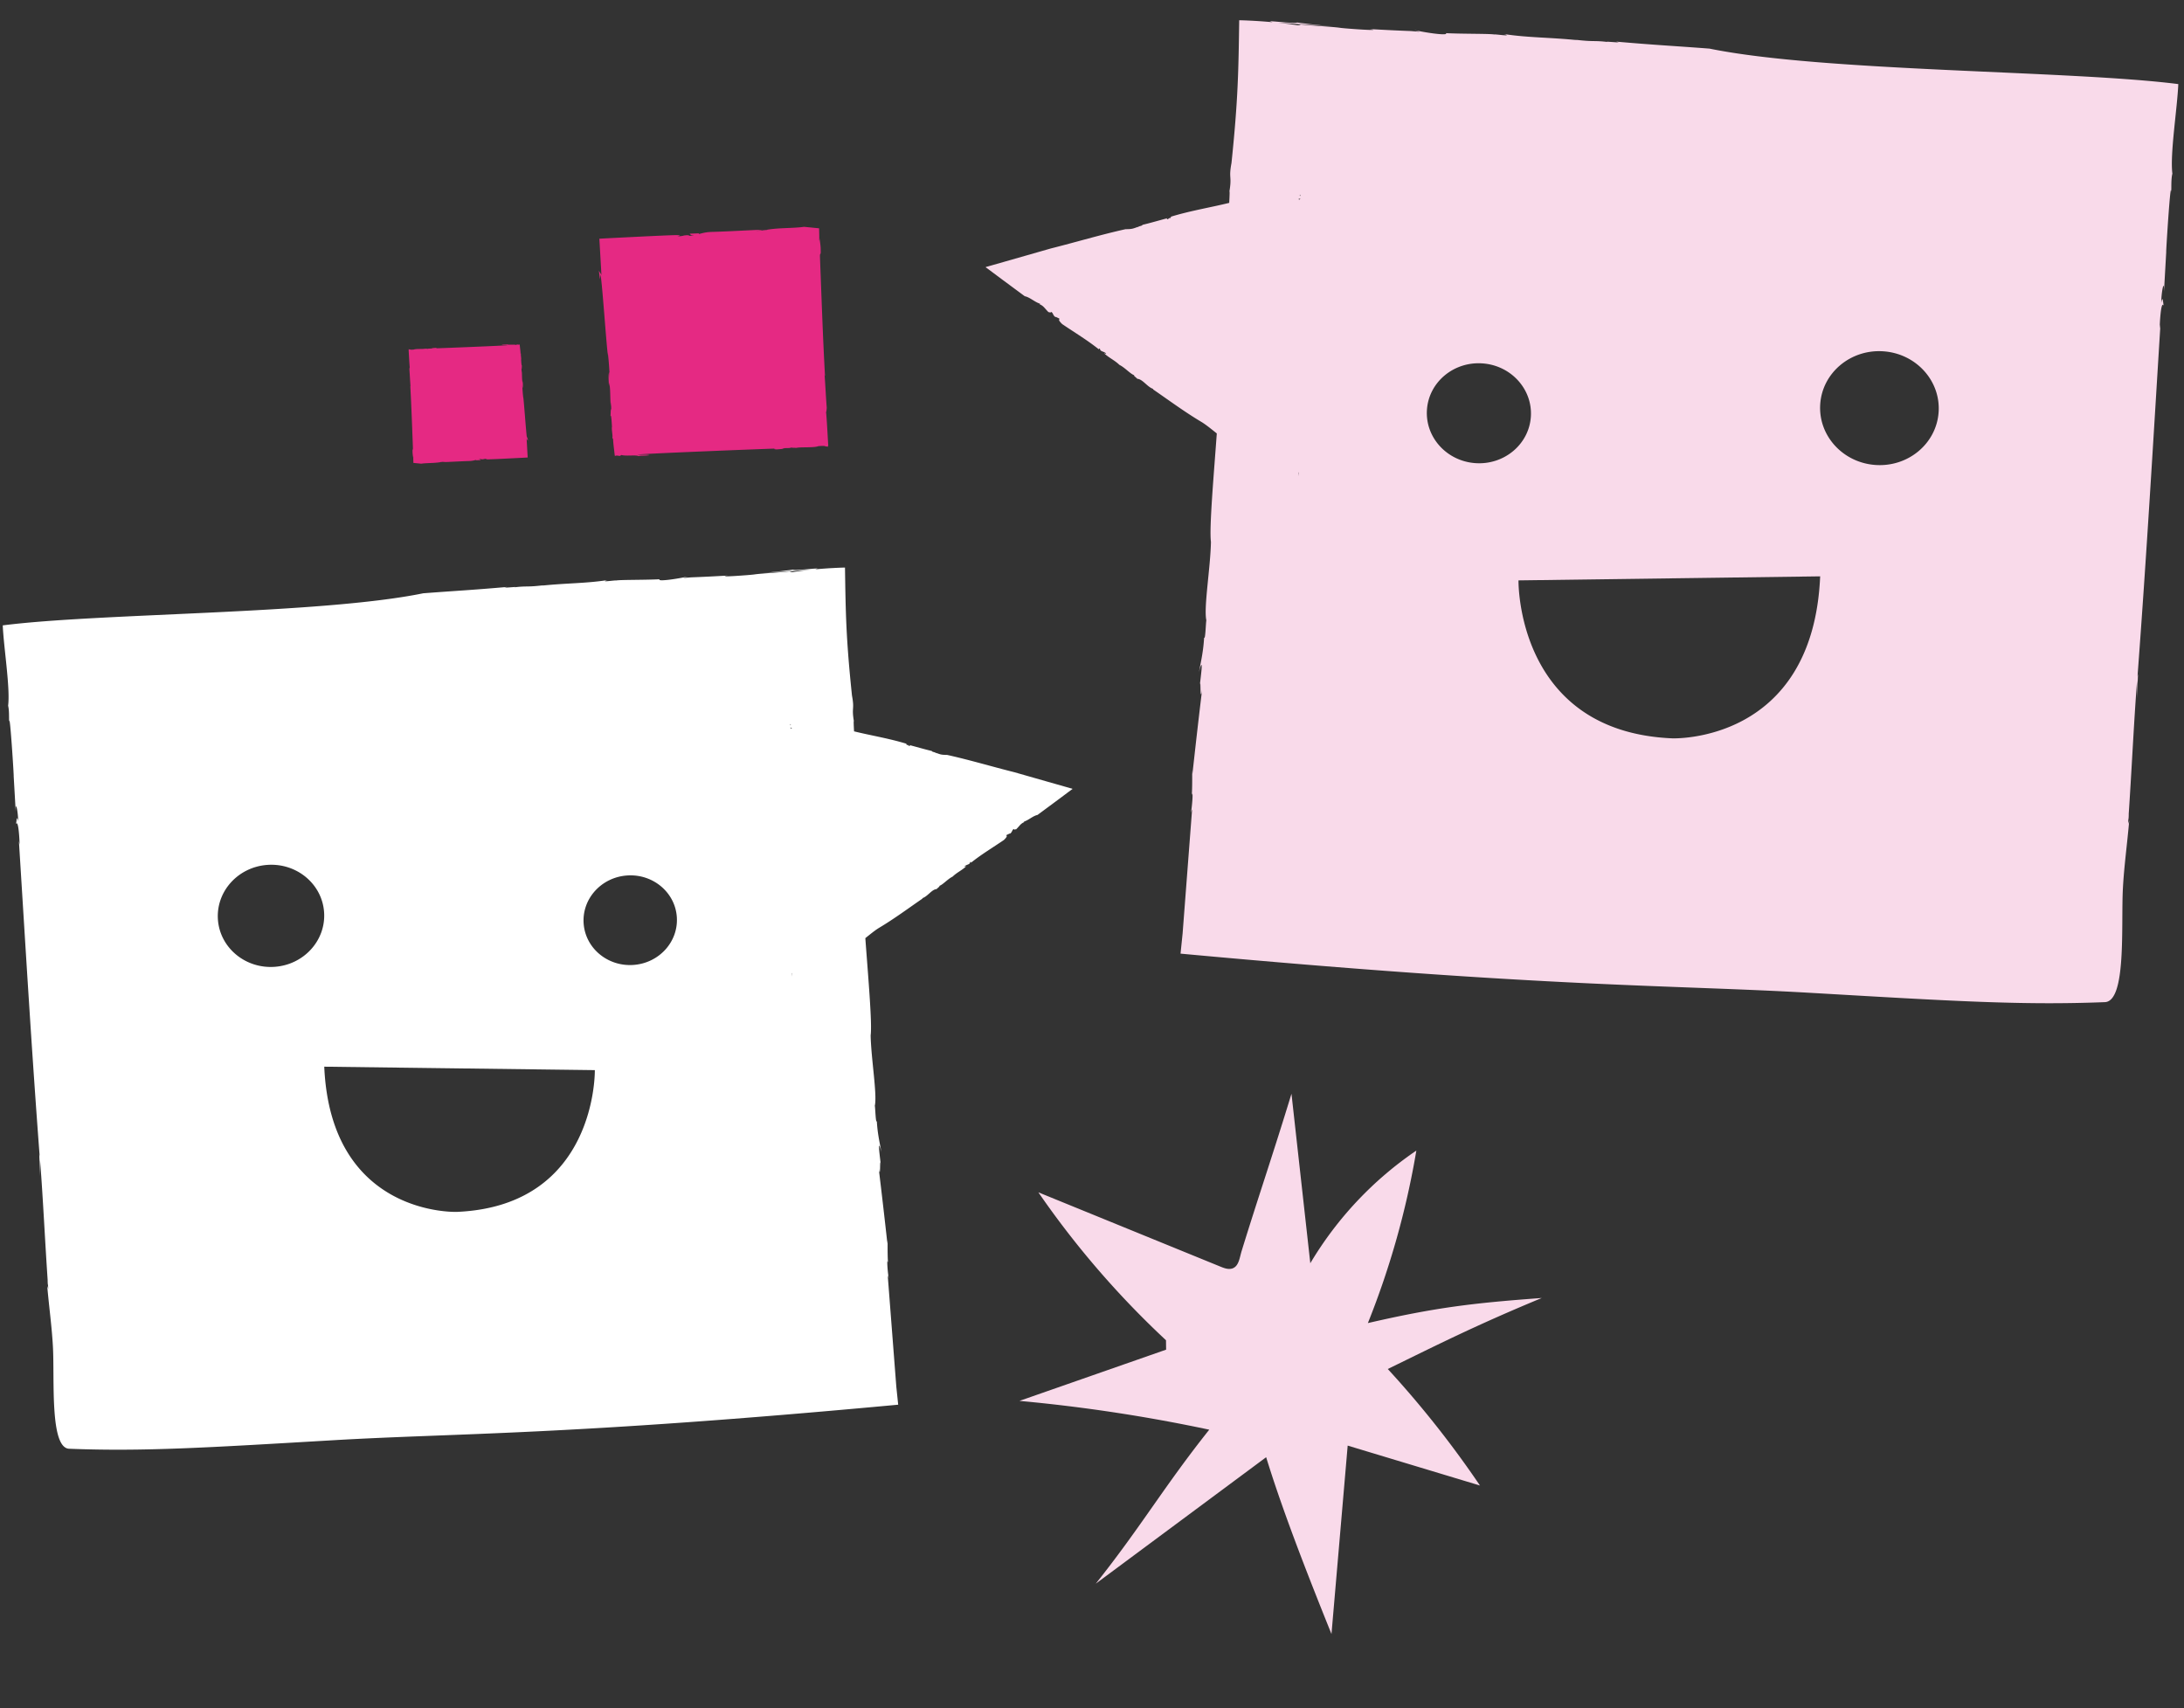 <svg xmlns="http://www.w3.org/2000/svg" width="358" height="280" fill="none"><rect width="100%" height="100%" fill="#333333" stroke="none"/><path fill="#fff" d="M129.939 93.774c-1.083-.045.024-.146.717-.244.91-.06 1.663-.105 2.154-.13-.938.098-1.915.22-2.871.374zm-.413 25.509c.087-.052.192.029.286.021-.125.22-.187.015-.286-.021zm.288 40.782-.036-.509c.009-.041.026-.044.035-.077.002.197.002.36.001.586zm-.216-41.395c.093.348-.032-.097-.063.226-.057-.084-.006-.161.063-.226zm-25.784 39.492c-4.219.289-7.865-2.759-8.145-6.81-.279-4.049 2.915-7.566 7.133-7.854 4.218-.289 7.863 2.76 8.143 6.809.279 4.051-2.914 7.567-7.131 7.855zm-28.885 40.476s-20.692.851-21.778-23.799l44.353.564s.408 22.229-22.575 23.235zM45 158.472c-4.805.328-8.96-3.144-9.28-7.761-.318-4.614 3.322-8.62 8.127-8.949 4.805-.329 8.96 3.145 9.278 7.758.319 4.617-3.32 8.623-8.126 8.952zm130.338-29.316-.708-.2-1.415-.402c-2.376-.676-4.684-1.336-6.96-1.986-3.793-.951-7.327-2.017-11.005-2.831-.939-.016-1-.037-1.864-.357.02.042.073.064-.004.079.044-.177-.627-.183-.628-.362-1.299-.306-2.447-.655-3.741-.991.195.07.22.227-.016.153l-.193-.167-.067.033c-.153-.066-.284-.191-.085-.198-2.873-.888-5.874-1.367-8.655-2.052-.055-1.002-.087-1.753-.032-1.678-.393-2.361.137-1.812-.307-4.185-.984-9.415-1.035-13.537-1.147-20.985 0 0-2.191.043-4.9.293l.424-.149c-1.285.053-3.746.38-4.046.195-1.414.207-3.156.39-5.004.553 1.899-.135 3.933-.276 5.532-.38-2.262.294-5.502.416-6.857.615-.658.104-6.624.53-4.341.182-2.223.136-4.341.235-6.032.297l-1.306.104.811-.253c-1.675.394-5.118.892-4.672.463-2.504.125-6.503.07-7.124.202-.045-.082-2.848.366-1.42-.066-3.442.545-6.793.488-10.8.91l.386-.075c-2.829.35-2.747.09-4.818.344a.76.76 0 0 1 .215-.058l-1.869.132.406-.127c-5.833.515-7.998.599-13.722 1.036-16.864 3.449-53.004 3.219-68.922 5.26.144 3.535 1.244 10.251.88 13.167.206.83.124 1.998.17 2.725.084-2.303.82 9.352.739 8.776l.335 5.854c-.042-2.185.422.252.398 1.621-.222-1.183-.253-.082-.345.436.397-.872.585 2.69.579 3.349l-.111-.593c1.075 17.138 2.042 33.608 3.41 51.746l-.074-.394.146 3.57-.011-2.6c.484 6.16.82 13.547 1.287 20.275l-.074-.656c.018.431.05.68.087.857.017.222.03.449.047.67-.057-.253-.124-.345-.18-.571.319 3.617.756 6.677.938 9.973.294 5.336-.547 16.628 2.666 16.752 12.229.477 22.654-.187 43.242-1.394 20.509-1.201 38.214-.764 92.648-5.827l-.306-2.946-1.411-18.271c.066.179.126.337.185.508-.19-.753-.39-3.712-.124-2.538-.143-1.094-.028-5.068-.109-3.151a1168.93 1168.93 0 0 0-1.432-12.38c.393 2.358.104-2.741.382-.232-.107-1.179-.728-5.379.077-2.381-.362-1.84-.665-3.266-.76-5.084-.186.47-.25-2.11-.33-2.527.406-1.863-.619-7.785-.684-11.533.267-1.973-.412-9.644-.872-15.934.742-.592 1.455-1.183 2.156-1.633 2.54-1.503 4.995-3.331 7.233-4.866l-.059-.05c.865-.259 1.575-1.461 2.351-1.488.135-.179.626-.486.436-.523.61-.209 1.354-1.114 2.193-1.53.717-.698 1.524-1.017 2.273-1.733-.101.036-.263.125-.326.081.247-.344.912-.284.903-.701.182-.126.219.054.104.125 1.699-1.379 3.655-2.547 5.451-3.772 1.11-1.067-.254-.504.858-1.019.04-.109.133.057.106-.008.426-.201.356-.715.714-.768.018.237.239-.037.319.055.652-.643.685-.892 1.347-1.201l-.109-.049c.847-.267 1.504-.957 2.27-1.112l3.28-2.429 2.308-1.724c.389-.179-.159-.191-.315-.271z"/><path fill="#f9daea" d="M212.685 4.142c1.208-.05-.026-.162-.799-.271a166.635 166.635 0 0 0-2.402-.143c1.046.108 2.136.243 3.201.414zm.48 28.441c-.097-.058-.214.033-.319.024.14.245.208.016.319-.024zm-.291 45.47.04-.567c-.01-.046-.029-.049-.04-.086-.002.22-.001.402 0 .654zm.211-46.153c-.104.388.035-.109.07.252.063-.094.006-.18-.07-.252zm28.777 44.013c4.703.318 8.766-3.083 9.075-7.6.308-4.514-3.255-8.433-7.958-8.751-4.703-.319-8.765 3.083-9.074 7.598-.308 4.517 3.254 8.434 7.957 8.753zm32.234 45.107s23.072.933 24.264-26.552l-49.45.663s-.439 24.784 25.186 25.889zm33.342-44.806c5.357.363 9.988-3.512 10.339-8.66.352-5.144-3.709-9.608-9.067-9.971s-9.988 3.513-10.339 8.657c-.352 5.148 3.708 9.611 9.067 9.974zM162.095 43.625l.789-.223 1.578-.45c2.648-.755 5.221-1.492 7.759-2.219 4.228-1.064 8.168-2.254 12.267-3.165 1.047-.018 1.115-.042 2.078-.399-.022.046-.081.071.004.087-.048-.197.699-.203.701-.403 1.448-.343 2.727-.732 4.17-1.108-.217.078-.245.253.018.17l.215-.186.075.037c.171-.074.316-.213.094-.22 3.203-.993 6.548-1.53 9.649-2.295.06-1.117.095-1.954.034-1.87.436-2.633-.154-2.02.339-4.667 1.09-10.498 1.144-15.094 1.264-23.398 0 0 2.442.047 5.463.324l-.473-.166c1.433.057 4.177.421 4.511.214 1.577.23 3.52.432 5.58.612a1135.17 1135.17 0 0 0-6.168-.418c2.522.325 6.135.46 7.646.68.733.116 7.385.587 4.839.2 2.479.149 4.841.258 6.727.326l1.456.116-.905-.282c1.868.438 5.707.99 5.209.512 2.792.138 7.251.074 7.943.22.051-.092 3.176.406 1.584-.074 3.837.605 7.574.538 12.041 1.006l-.429-.083c3.154.388 3.063.098 5.372.38a.845.845 0 0 0-.241-.065l2.084.146-.452-.141c6.503.57 8.917.662 15.3 1.145 18.804 3.833 59.099 3.55 76.848 5.814-.158 3.941-1.38 11.43-.97 14.681-.231.925-.138 2.227-.189 3.038-.095-2.567-.907 10.427-.817 9.785l-.37 6.527c.046-2.435-.469.281-.442 1.808.246-1.319.282-.092.385.486-.443-.971-.65 3-.643 3.734l.123-.66c-1.185 19.108-2.251 37.472-3.763 57.696l.083-.44-.161 3.98.011-2.898c-.535 6.869-.905 15.105-1.421 22.606l.083-.731a6.2 6.2 0 0 1-.097.956c-.018.247-.034.5-.051.746.062-.282.137-.384.2-.636-.353 4.032-.838 7.445-1.039 11.12-.323 5.949.622 18.538-2.959 18.68-13.635.54-25.259-.193-48.215-1.523-22.866-1.324-42.607-.824-103.301-6.428l.339-3.285 1.559-20.373c-.073.2-.14.377-.206.567.211-.84.432-4.138.137-2.83.158-1.219.028-5.651.119-3.513.627-5.632.929-8.342 1.587-13.804-.436 2.629-.118-3.056-.426-.259.119-1.314.808-5.998-.087-2.654.402-2.052.738-3.642.843-5.669.208.523.277-2.353.366-2.818-.454-2.076.684-8.68.754-12.86-.299-2.198.453-10.752.96-17.765-.827-.66-1.623-1.318-2.405-1.819-2.832-1.674-5.572-3.71-8.068-5.42l.066-.055c-.965-.29-1.757-1.628-2.622-1.658-.151-.2-.699-.542-.487-.583-.679-.233-1.51-1.242-2.446-1.704-.8-.778-1.7-1.133-2.536-1.93.113.039.294.138.364.09-.275-.384-1.017-.317-1.007-.781-.204-.142-.245.06-.116.139-1.896-1.536-4.077-2.838-6.081-4.201-1.238-1.19.283-.563-.957-1.137-.044-.12-.148.064-.118-.008-.475-.224-.398-.797-.796-.856-.02.264-.267-.04-.356.062-.728-.716-.765-.994-1.503-1.338l.121-.055c-.944-.297-1.677-1.066-2.531-1.238l-3.66-2.706-2.574-1.92c-.434-.2.178-.213.351-.303zm29.034 176.053a147.65 147.65 0 0 1-20.919-24.244c9.946 4.059 19.893 8.118 29.84 12.175.611.25 1.284.503 1.919.311 1.102-.332 1.218-1.758 1.557-2.86 2.672-8.681 5.173-15.951 8.172-25.785l3.087 27.78a58.522 58.522 0 0 1 17.383-18.467 137.02 137.02 0 0 1-7.946 28.275c11.103-2.556 17.151-3.281 28.503-4.111-10.819 4.481-16.937 7.587-25.241 11.64a164.674 164.674 0 0 1 15.111 19.097c-7.228-2.18-14.455-4.362-21.683-6.543l-2.656 30.884c-4.837-11.989-8.327-21.23-10.708-28.98l-27.931 20.729c7.41-9.311 11.194-15.931 18.603-25.241a267.357 267.357 0 0 0-31.109-4.721l24.037-8.396"/><path fill="#e52983" d="M67.752 75.494c.004.127.008.255.01.38l1.284.128c.877-.133 2.179-.074 3.172-.255-.26-.012.645-.036.313-.078.169.015.447-.006.63-.014-.286.033-.572.066-.592.1 1.368-.052 2.842-.142 4.2-.185.808-.01 1.081-.173 1.263-.18l-.033.056.82-.032c-.15-.049-.007-.142-.358-.15.02-.033.28-.022.559-.044-.098.015-.305.067-.13.072.637-.026.209-.053.957-.114-.007.012-.509.106.11.116a137.58 137.58 0 0 0 3.013-.127l2.246-.112.952-.05.333-.02-.025-.394-.065-1.12-.091-1.617c-.019.076.222.346.226.437l-.099-.768-.048.416c-.157-.89-.494-5.969-.633-6.936l.011.272a33.42 33.42 0 0 1-.17-2.227l.055.565c.08-.22.048-.68.014-1.232l-.018.341c-.114-.596-.07-1.103-.13-2.025l-.007.352c-.03-.196-.03-.461-.042-.735.064.481.04-.33.078-.486-.074.312-.114-.597-.136-.877.06-.143-.09-.85-.027-.902-.032-.267-.064-.068-.064.033v-.002c.001-.3-.028-.58-.067-.917l-.066-.574-.007-.073-.011-.01-.01-.01a.187.187 0 0 1 .012-.042c-.004-.007 0-.015-.008-.011-.004.001-.011.006-.023.013a.891.891 0 0 0-.018.015l-.008.009-.004.005c-.003 0 .007.001-.007.002l-.038.003c-.024.002-.05.005-.076.006l-.246-.034-.137.082c-.379-.116-1.263.027-1.457-.096-.214.062-.449.007-.937.08.222.078.793.012 1.035.058-1.854.127-10.122.452-11.845.508.279-.022.213-.062-.045-.074l-.658.058c.08.02.26.012.158.037-.287.033-.62-.008-.756.074.027-.045-.43-.027-.423-.039-.318.089-1.508-.007-1.865.149-.465.035-.52.015-.585-.006a.472.472 0 0 0-.158-.029l-.037-.002-.019-.001-.002-.002a.021.021 0 0 0-.01-.004.097.097 0 0 0-.03-.003c.009.032.02.065.033.096-.002-.002-.016-.004-.035-.003 0 .011.001.028.004.043l.073 1.277c.052.882.098 1.557.112 1.5-.019.078-.048.15-.06.41.073.928.111 1.837.188 2.856-.015-.097-.02-.189-.038-.11.187 3.389.293 6.641.424 9.996.026.637-.083.13-.06.675-.006.35.066.746.1 1.031.007-.083-.001-.265.026-.16-.008.177-.003.392.002.615l.002.006-.001.01zm66.531-37.342a91.19 91.19 0 0 1-.019-.731l-2.467-.244c-1.689.254-4.189.14-6.099.488.498.024-1.24.07-.6.15-.327-.029-.862.013-1.214.026.55-.063 1.099-.126 1.138-.192-2.627.103-5.461.276-8.074.356-1.551.019-2.076.333-2.427.346l.064-.107-1.575.061c.289.094.014.273.687.288-.038.065-.538.042-1.074.085.187-.029.586-.129.251-.136-1.225.047-.401.1-1.84.218.013-.021.976-.206-.211-.222-.906.015-3.099.111-5.793.242-1.347.066-2.819.14-4.319.215-.607.03-1.22.063-1.829.094-.216.014-.43.028-.64.04l.05.757.123 2.156.177 3.109c.036-.149-.427-.667-.434-.842l.188 1.474.093-.798c.303 1.71.95 11.474 1.218 13.333l-.022-.523c.167 1.462.233 2.521.328 4.28l-.109-1.085c-.15.424-.091 1.31-.025 2.37l.035-.659c.217 1.148.132 2.121.249 3.894l.014-.676c.058.376.058.886.08 1.412-.123-.924-.078.635-.149.935.143-.599.217 1.147.26 1.684-.114.275.175 1.634.053 1.735.061.513.121.132.122-.063v-.038.038c-.003.578.055 1.115.131 1.765a405.475 405.475 0 0 1 .141 1.243l.02.018a.061.061 0 0 1 .017.022.488.488 0 0 1-.023.08c.009.015.001.028.016.021a.31.31 0 0 0 .095-.072l.007-.01c.007-.001-.012-.001.015-.003l.072-.007.147-.012.473.066.263-.157c.727.224 2.426-.053 2.801.185.41-.121.862-.013 1.799-.155-.427-.15-1.524-.024-1.987-.111 3.561-.243 19.456-.869 22.768-.976-.537.041-.411.12.086.142l1.264-.11c-.152-.038-.5-.024-.302-.073.551-.064 1.19.017 1.452-.14-.052.085.825.05.812.073.611-.171 2.899.013 3.586-.286.894-.066 1-.029 1.126.014a1 1 0 0 0 .301.054l.071.004h.038l.004.003c.005.005.012.007.019.01a.162.162 0 0 0 .057.006 2.484 2.484 0 0 0-.061-.185c.003.005.029.008.065.007a.672.672 0 0 0-.007-.084l-.141-2.455c-.1-1.695-.189-2.994-.214-2.884.035-.148.092-.288.114-.786-.14-1.785-.213-3.53-.36-5.491.029.187.037.363.072.214-.36-6.516-.561-12.767-.814-19.218-.052-1.223.158-.25.113-1.298.014-.672-.124-1.433-.189-1.981-.014.16 0 .51-.05.31a18.233 18.233 0 0 0-.008-1.197l.001-.016z"/></svg>